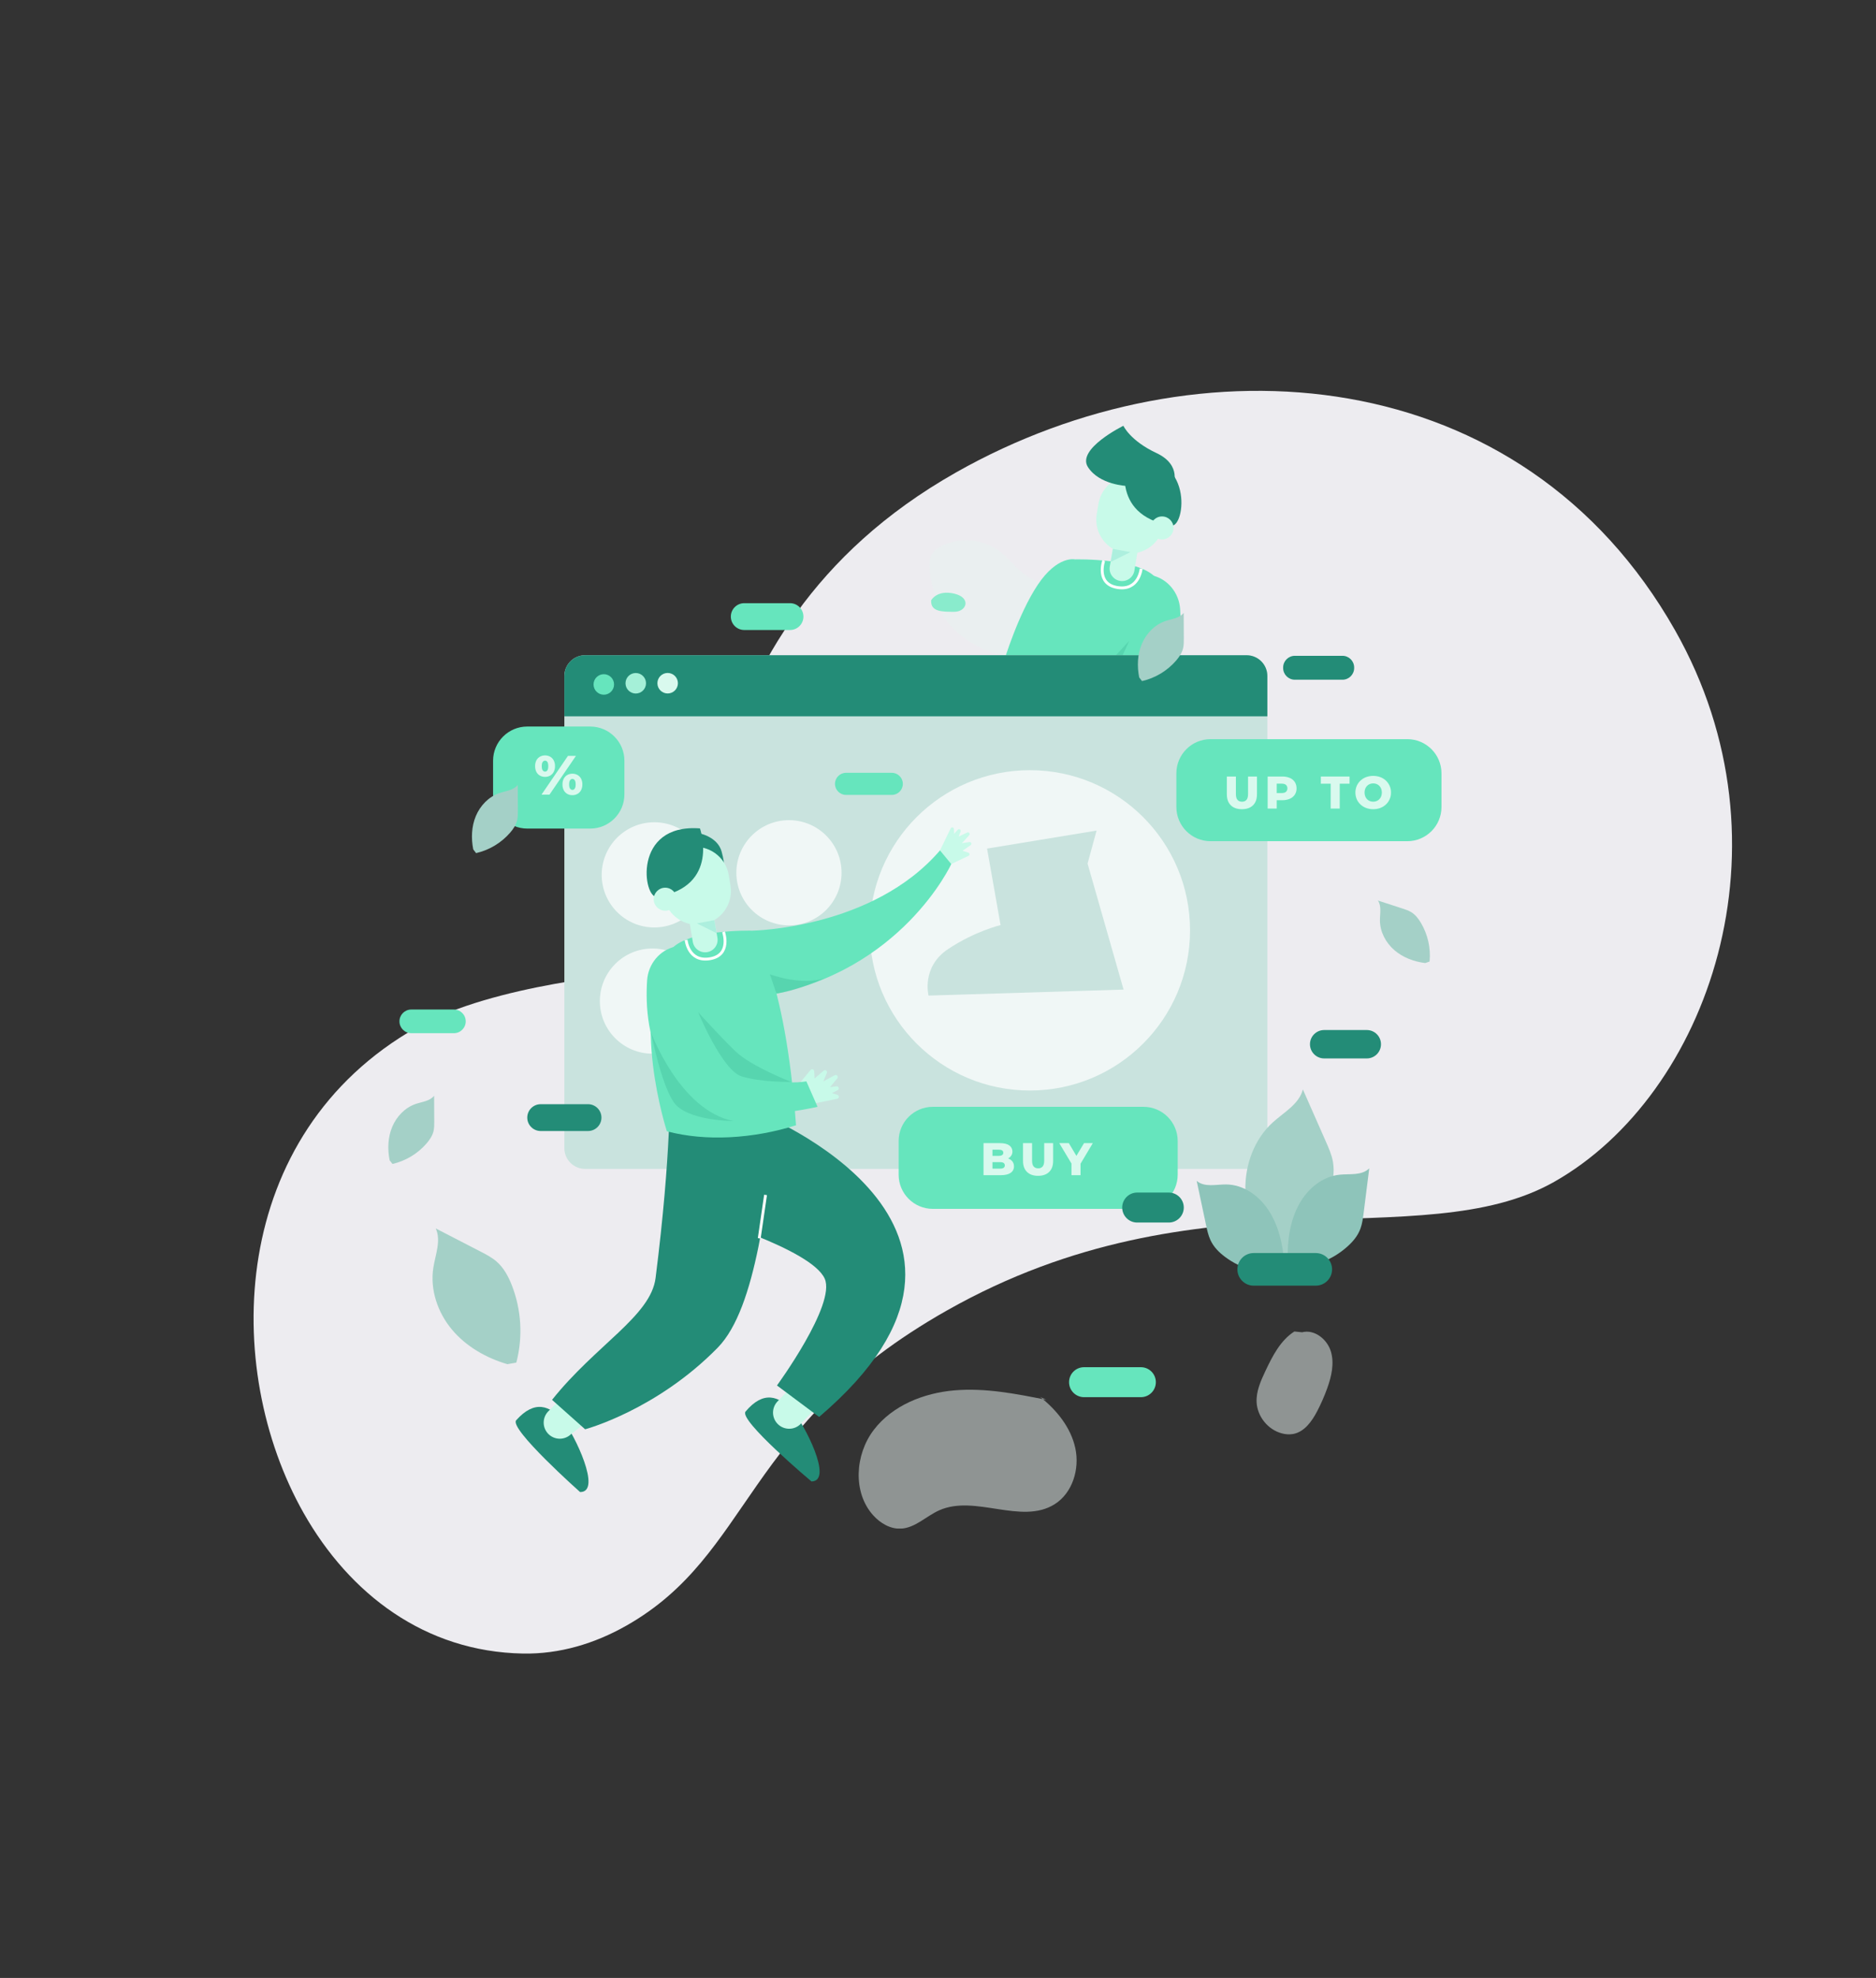 <?xml version="1.0" encoding="UTF-8"?> <svg xmlns="http://www.w3.org/2000/svg" width="1802" height="1900" viewBox="0 0 1802 1900" fill="none"><rect x="0" y="0" width="1802" height="1900" fill="#333333" stroke="none"/><path d="M502.402 1588.37C408.112 1586.68 335.64 1531.03 291.7 1453.47C212.756 1314.11 219.177 1089.58 400.344 986.935C474.951 944.669 608.204 935.451 611.064 933.829C696.166 885.618 641.406 610.694 918.277 453.834C1150.64 322.187 1461.91 345.842 1608.99 605.452C1726.13 812.198 1640.23 1051.78 1492.93 1135.23C1364.61 1207.93 1152.73 1121.06 909.319 1258.96C713.165 1370.1 723.035 1492.8 601.503 1561.65C571.175 1578.84 537.515 1589 502.402 1588.37Z" fill="#EDECF0"></path><g clip-path="url(#clip0_365_51425)"><g opacity="0.51"><path d="M898.37 576.897C905.4 595.849 920.618 611.162 938.558 620.487C956.498 629.813 976.992 633.487 997.21 633.461C1004.23 633.461 1011.73 632.836 1017.26 628.507C1020.75 625.768 1023.07 621.818 1025.15 617.894C1031 606.906 1035.79 593.734 1030.9 582.286C1027.18 573.58 1018.62 567.946 1009.99 564.048C1001.36 560.15 992.098 557.398 984.349 551.958C975.833 545.983 969.725 537.162 961.628 530.636C946.423 518.382 924.236 515.505 906.408 523.478C901.295 525.761 896.277 529.176 894.171 534.362C892.939 537.377 892.822 540.754 892.917 544.024C893.185 553.855 895.177 563.563 898.801 572.706L898.37 576.897Z" fill="#E7F2F0"></path></g><path d="M1032.71 537.361C1032.71 537.361 1001.1 577.807 990.547 724.299C1031.49 737.182 1077.07 740.081 1114.6 730.062C1114.6 730.062 1151.26 617.154 1111.86 557.114C1097.74 535.638 1032.71 537.361 1032.71 537.361Z" fill="#66E5BD"></path><path d="M1075.85 558C1072.72 557.478 1069.92 555.731 1068.07 553.145C1066.22 550.558 1065.48 547.343 1066 544.207L1075.16 489.15L1098.81 493.087L1089.65 548.144C1089.39 549.697 1088.83 551.184 1088 552.52C1087.16 553.856 1086.08 555.015 1084.79 555.93C1083.51 556.845 1082.06 557.499 1080.53 557.854C1079 558.21 1077.41 558.259 1075.85 558Z" fill="#C8FAE9"></path><path d="M1080.18 531.261L1080.18 531.261C1097.88 534.206 1114.61 522.251 1117.55 504.557L1119.2 494.662C1122.14 476.968 1110.19 460.238 1092.5 457.293L1092.49 457.292C1074.8 454.347 1058.07 466.303 1055.12 483.996L1053.47 493.892C1050.53 511.585 1062.49 528.316 1080.18 531.261Z" fill="#C8FAE9"></path><path d="M1082.82 439.13C1082.82 439.13 1064.22 494.767 1125.03 504.894C1138.52 507.138 1148.1 434.159 1082.82 439.13Z" fill="#238C77"></path><path d="M1116.2 518.183C1122.31 518.183 1127.25 513.236 1127.25 507.134C1127.25 501.032 1122.31 496.086 1116.2 496.086C1110.1 496.086 1105.16 501.032 1105.16 507.134C1105.16 513.236 1110.1 518.183 1116.2 518.183Z" fill="#C8FAE9"></path><path d="M978.508 704.514L950.984 698.824C950.556 698.733 950.17 698.504 949.887 698.17C949.604 697.837 949.44 697.419 949.42 696.982C949.4 696.545 949.526 696.114 949.778 695.757C950.03 695.399 950.394 695.136 950.812 695.007L956.093 693.405L950.566 690.605C950.15 690.395 949.822 690.045 949.64 689.616C949.457 689.188 949.432 688.708 949.57 688.263C949.707 687.818 949.997 687.435 950.389 687.184C950.781 686.932 951.25 686.827 951.712 686.888L957.871 687.676L950.894 679.217C950.602 678.864 950.443 678.421 950.442 677.964C950.442 677.507 950.6 677.063 950.89 676.71C951.18 676.356 951.583 676.114 952.032 676.026C952.48 675.937 952.946 676.007 953.349 676.223L964.302 682.124L960.947 674.1C960.776 673.689 960.749 673.233 960.87 672.805C960.99 672.377 961.253 672.002 961.613 671.742C961.974 671.481 962.412 671.35 962.856 671.37C963.301 671.39 963.725 671.56 964.061 671.851L972.676 679.342L973.106 672.325C973.13 671.93 973.272 671.55 973.514 671.237C973.755 670.923 974.086 670.69 974.462 670.567C974.839 670.443 975.243 670.436 975.624 670.546C976.004 670.656 976.343 670.878 976.595 671.184L990.547 688.094L978.508 704.514Z" fill="#89EBCC"></path><path d="M1133.58 585.08C1136.63 631.168 1128.11 741.323 969.854 706.546L980.601 682.042C980.601 682.042 1070.29 700.244 1069.65 588.095C1076.51 561.114 1088.54 548.739 1106.33 552.62C1121.63 555.949 1132.54 569.466 1133.58 585.08Z" fill="#66E5BD"></path><path d="M1096.12 546.233C1096.12 546.233 1094.14 567.839 1073.2 564.324C1052.25 560.809 1060.19 538.527 1060.19 538.527" stroke="white" stroke-width="2.737" stroke-miterlimit="10"></path><path d="M1085.76 530.354L1069.01 527.27L1066.8 539.834L1085.76 530.354Z" fill="#ADEFDE"></path><path opacity="0.16" d="M1129.85 635C1129.85 635 1102.22 710.249 1050.49 720.246C1050.49 720.246 1095.76 720.246 1108.1 702.022C1120.45 683.798 1129.85 635 1129.85 635Z" fill="#0A8068"></path><path opacity="0.16" d="M1084.58 615.602C1084.58 615.602 1061.66 671.45 1042.85 677.33C1024.04 683.209 995.225 682.624 995.225 682.624C995.225 682.624 1033.44 667.923 1048.73 653.226C1064.01 638.529 1084.58 615.602 1084.58 615.602Z" fill="#0A8068"></path><path d="M1032.71 537.363C1032.71 537.363 1015.8 533.275 996.775 561.807C977.754 590.339 964.272 635.505 964.272 635.505L1020.54 629.165L1032.71 537.363Z" fill="#66E5BD"></path><path d="M1083.04 466.852C1083.04 466.852 1056.09 466.059 1045 448.627C1033.9 431.196 1079.08 409 1079.08 409C1079.08 409 1085.42 423.266 1110.77 435.154C1136.13 447.042 1126.62 466.852 1126.62 466.852H1083.04Z" fill="#238C77"></path><path d="M1197.43 629.395H562.037C551.023 629.395 542.094 638.323 542.094 649.337V1102.88C542.094 1113.89 551.023 1122.82 562.037 1122.82H1197.43C1208.45 1122.82 1217.37 1113.89 1217.37 1102.88V649.337C1217.37 638.323 1208.45 629.395 1197.43 629.395Z" fill="#C9E3DE"></path><path d="M562.037 629.395H1197.43C1202.72 629.395 1207.79 631.496 1211.53 635.236C1215.27 638.976 1217.37 644.048 1217.37 649.337V688.06H542.094V649.35C542.093 646.73 542.607 644.136 543.609 641.715C544.61 639.293 546.079 637.093 547.931 635.24C549.783 633.387 551.982 631.917 554.402 630.914C556.823 629.911 559.417 629.395 562.037 629.395Z" fill="#238C77"></path><path d="M579.986 667.323C585.427 667.323 589.837 662.912 589.837 657.472C589.837 652.031 585.427 647.621 579.986 647.621C574.546 647.621 570.135 652.031 570.135 657.472C570.135 662.912 574.546 667.323 579.986 667.323Z" fill="#66E5BD"></path><path d="M610.684 666.186C616.125 666.186 620.535 661.776 620.535 656.335C620.535 650.895 616.125 646.484 610.684 646.484C605.244 646.484 600.833 650.895 600.833 656.335C600.833 661.776 605.244 666.186 610.684 666.186Z" fill="#A5F0D8"></path><path d="M641.322 666.135C646.763 666.135 651.173 661.725 651.173 656.284C651.173 650.844 646.763 646.434 641.322 646.434C635.882 646.434 631.471 650.844 631.471 656.284C631.471 661.725 635.882 666.135 641.322 666.135Z" fill="#D9F9EE"></path><path d="M989.25 1047.53C1074.22 1047.53 1143.1 978.652 1143.1 893.681C1143.1 808.711 1074.22 739.828 989.25 739.828C904.279 739.828 835.397 808.711 835.397 893.681C835.397 978.652 904.279 1047.53 989.25 1047.53Z" fill="#F0F7F6"></path><path d="M948.133 815.134L1053.32 797.84L1044.67 829.542L1079.26 950.578L891.939 956.341C891.939 956.341 884.733 928.963 910.672 911.674C936.611 894.384 961.102 888.617 961.102 888.617L948.133 815.134Z" fill="#C9E3DE"></path><path d="M628.491 890.897C656.395 890.897 679.016 868.277 679.016 840.373C679.016 812.468 656.395 789.848 628.491 789.848C600.587 789.848 577.966 812.468 577.966 840.373C577.966 868.277 600.587 890.897 628.491 890.897Z" fill="#F0F7F6"></path><path d="M757.839 888.878C785.743 888.878 808.364 866.257 808.364 838.353C808.364 810.449 785.743 787.828 757.839 787.828C729.935 787.828 707.314 810.449 707.314 838.353C707.314 866.257 729.935 888.878 757.839 888.878Z" fill="#F0F7F6"></path><path d="M626.725 1012.16C654.629 1012.16 677.25 989.542 677.25 961.638C677.25 933.734 654.629 911.113 626.725 911.113C598.82 911.113 576.2 933.734 576.2 961.638C576.2 989.542 598.82 1012.16 626.725 1012.16Z" fill="#F0F7F6"></path><path d="M671.732 800.492C671.732 800.492 689.168 803.662 693.131 817.928C697.093 832.194 694.716 834.567 694.716 834.567L673.317 815.551L671.732 800.492Z" fill="#238C77"></path><path d="M779.488 1423.07C779.488 1423.07 709.197 1364.14 716.171 1355.88C733.111 1335.8 748.045 1340.17 762.001 1355.99C771.843 1367.18 801.107 1422.62 779.488 1423.07Z" fill="#238C77"></path><path d="M747.305 1368.12C744.337 1365.27 742.621 1361.36 742.535 1357.25C742.449 1353.14 743.999 1349.16 746.846 1346.19L769.772 1322.29L792.156 1343.75L769.23 1367.66C766.383 1370.63 762.474 1372.34 758.363 1372.43C754.251 1372.52 750.273 1370.97 747.305 1368.12Z" fill="#C8FAE9"></path><path d="M727.8 1068.73C727.8 1068.73 1002.75 1177.07 786.811 1361.09L746.322 1330.86C746.322 1330.86 803.226 1253.03 792.182 1228.27C779.333 1199.45 670.957 1167.83 670.957 1167.83L727.8 1068.73Z" fill="#238C77"></path><path d="M557.205 1433.24C557.205 1433.24 488.649 1372.3 495.855 1364.24C513.369 1344.66 528.16 1349.46 541.66 1365.68C551.2 1377.15 578.84 1433.42 557.205 1433.24Z" fill="#238C77"></path><path d="M526.67 1377.39C529.555 1380.32 533.483 1381.98 537.592 1382.01C541.701 1382.04 545.655 1380.44 548.586 1377.56L563.041 1366.36L550.455 1332.26L526.847 1355.5C523.926 1358.38 522.267 1362.3 522.234 1366.41C522.201 1370.51 523.796 1374.46 526.67 1377.39Z" fill="#C8FAE9"></path><path d="M643.377 1042.92C643.377 1042.92 645.13 1106.11 629.718 1227.62C625.079 1264.21 572.401 1291.8 530.284 1344.67L562.037 1372.94C562.037 1372.94 630.498 1354.74 689.487 1294.46C726.96 1256.16 736.803 1150.01 746.89 1070.48L643.377 1042.92Z" fill="#238C77"></path><path d="M902.928 816.849L913.183 795.713C913.344 795.383 913.61 795.117 913.939 794.955C914.268 794.793 914.641 794.745 915 794.819C915.359 794.893 915.684 795.085 915.922 795.364C916.16 795.643 916.298 795.993 916.315 796.359L916.526 800.964L919.933 797.087C920.187 796.793 920.538 796.598 920.922 796.537C921.306 796.477 921.7 796.554 922.032 796.756C922.365 796.958 922.615 797.271 922.738 797.64C922.862 798.009 922.851 798.41 922.707 798.771L920.807 803.604L929.09 799.684C929.433 799.532 929.817 799.5 930.18 799.595C930.543 799.69 930.863 799.906 931.087 800.207C931.31 800.508 931.425 800.876 931.411 801.251C931.398 801.626 931.257 801.985 931.011 802.269L923.982 809.923L931.175 808.85C931.542 808.798 931.917 808.87 932.238 809.056C932.559 809.243 932.808 809.532 932.944 809.877C933.081 810.222 933.097 810.603 932.99 810.958C932.883 811.314 932.659 811.623 932.355 811.835L924.525 817.267L930.124 819.042C930.44 819.142 930.718 819.335 930.922 819.596C931.126 819.856 931.247 820.172 931.27 820.502C931.292 820.833 931.214 821.162 931.047 821.448C930.88 821.734 930.63 821.962 930.331 822.104L913.761 829.965L902.928 816.849Z" fill="#C8FAE9"></path><path d="M722.451 893.982C722.451 893.982 754.071 934.428 764.619 1080.92C723.67 1093.8 678.094 1096.7 640.568 1086.69C640.568 1086.69 603.909 973.775 643.308 913.74C657.423 892.263 722.451 893.982 722.451 893.982Z" fill="#66E5BD"></path><path d="M656.319 849.695L679.972 845.758L689.136 900.815C689.658 903.951 688.913 907.166 687.065 909.753C685.216 912.34 682.416 914.086 679.28 914.608C676.144 915.13 672.929 914.385 670.342 912.536C667.755 910.688 666.009 907.888 665.487 904.751L656.323 849.695L656.319 849.695Z" fill="#C8FAE9"></path><path d="M662.644 813.901L662.64 813.902C644.947 816.847 632.991 833.578 635.936 851.271L637.583 861.166C640.528 878.86 657.258 890.816 674.952 887.871L674.956 887.87C692.649 884.925 704.605 868.194 701.66 850.501L700.013 840.605C697.068 822.912 680.338 810.956 662.644 813.901Z" fill="#C8FAE9"></path><path d="M672.348 795.75C672.348 795.75 692.136 851.388 631.316 861.515C617.839 863.763 607.066 790.784 672.348 795.75Z" fill="#238C77"></path><path d="M638.966 874.804C645.068 874.804 650.015 869.857 650.015 863.755C650.015 857.654 645.068 852.707 638.966 852.707C632.864 852.707 627.918 857.654 627.918 863.755C627.918 869.857 632.864 874.804 638.966 874.804Z" fill="#C8FAE9"></path><path d="M776.658 1061.13L804.182 1055.45C804.612 1055.36 805 1055.13 805.285 1054.8C805.57 1054.46 805.735 1054.04 805.755 1053.61C805.775 1053.17 805.648 1052.73 805.394 1052.38C805.14 1052.02 804.775 1051.76 804.355 1051.63L799.074 1050.03L804.596 1047.23C805.008 1047.01 805.332 1046.66 805.512 1046.24C805.692 1045.81 805.716 1045.33 805.58 1044.89C805.444 1044.45 805.156 1044.07 804.768 1043.82C804.379 1043.56 803.914 1043.46 803.454 1043.51L797.295 1044.3L804.273 1035.84C804.561 1035.48 804.718 1035.04 804.718 1034.59C804.717 1034.13 804.559 1033.69 804.269 1033.34C803.98 1032.99 803.578 1032.74 803.131 1032.65C802.684 1032.57 802.22 1032.63 801.818 1032.85L790.86 1038.75L794.219 1030.72C794.393 1030.31 794.422 1029.85 794.302 1029.42C794.182 1028.99 793.919 1028.62 793.557 1028.36C793.196 1028.1 792.756 1027.97 792.31 1027.99C791.865 1028.01 791.44 1028.18 791.105 1028.48L782.491 1035.97L782.06 1028.95C782.036 1028.55 781.893 1028.17 781.651 1027.86C781.409 1027.55 781.078 1027.31 780.702 1027.19C780.326 1027.07 779.921 1027.06 779.541 1027.17C779.161 1027.28 778.823 1027.5 778.571 1027.81L764.589 1044.72L776.658 1061.13Z" fill="#C8FAE9"></path><path d="M621.59 941.724C618.536 987.812 627.056 1097.97 785.312 1063.19L774.543 1038.69C774.543 1038.69 684.861 1056.9 685.498 944.743C678.641 917.762 666.61 905.387 648.821 909.268C633.539 912.567 622.624 926.088 621.59 941.724Z" fill="#66E5BD"></path><path d="M722.451 893.983C722.451 893.983 838.395 892.217 902.928 816.848L913.76 829.972C913.76 829.972 866.065 933.718 735.554 956.646L722.451 893.983Z" fill="#66E5BD"></path><path d="M659.042 902.85C659.042 902.85 661.028 924.455 681.97 920.941C702.913 917.426 694.978 895.148 694.978 895.148" stroke="white" stroke-width="2.737" stroke-miterlimit="10"></path><path d="M669.406 886.979L686.162 883.891L688.363 896.459L669.406 886.979Z" fill="#ADEFDE"></path><path opacity="0.16" d="M625.312 991.625C625.312 991.625 652.943 1066.87 704.679 1076.87C704.679 1076.87 659.409 1076.87 647.064 1058.64C634.719 1040.42 625.312 991.625 625.312 991.625Z" fill="#0A8068"></path><path opacity="0.16" d="M670.578 972.219C670.578 972.219 693.506 1028.07 712.32 1033.95C731.134 1039.83 759.937 1039.24 759.937 1039.24C759.937 1039.24 721.727 1024.54 706.44 1009.85C691.154 995.151 670.578 972.219 670.578 972.219Z" fill="#0A8068"></path><path opacity="0.16" d="M745.684 953.997L739.512 935.906C739.512 935.906 770.374 947.372 792.419 939.434C792.41 939.447 762.879 953.118 745.684 953.997Z" fill="#0A8068"></path><path d="M735.355 1147.83L729.291 1189.51" stroke="white" stroke-width="2.737" stroke-miterlimit="10"></path><path d="M1351.78 710.016H1162.81C1144.67 710.016 1129.97 724.72 1129.97 742.859V775.194C1129.97 793.333 1144.67 808.037 1162.81 808.037H1351.78C1369.92 808.037 1384.62 793.333 1384.62 775.194V742.859C1384.62 724.72 1369.92 710.016 1351.78 710.016Z" fill="#66E5BD"></path><path d="M566.93 697.891H506.473C488.334 697.891 473.629 712.595 473.629 730.734V763.069C473.629 781.208 488.334 795.912 506.473 795.912H566.93C585.069 795.912 599.774 781.208 599.774 763.069V730.734C599.774 712.595 585.069 697.891 566.93 697.891Z" fill="#66E5BD"></path><path d="M1098.39 1063.2H896.031C877.892 1063.2 863.188 1077.9 863.188 1096.04V1128.37C863.188 1146.51 877.892 1161.22 896.031 1161.22H1098.39C1116.53 1161.22 1131.24 1146.51 1131.24 1128.37V1096.04C1131.24 1077.9 1116.53 1063.2 1098.39 1063.2Z" fill="#66E5BD"></path><path d="M944.722 1128.86V1098.08H960.456C964.502 1098.08 967.517 1098.82 969.502 1100.3C970.442 1100.95 971.207 1101.82 971.729 1102.84C972.25 1103.86 972.512 1104.99 972.491 1106.13C972.522 1107.61 972.083 1109.07 971.237 1110.28C970.339 1111.52 969.125 1112.49 967.723 1113.1C966.021 1113.82 964.184 1114.18 962.334 1114.13L963.196 1112.02C965.133 1111.98 967.06 1112.31 968.868 1113.01C970.368 1113.59 971.673 1114.58 972.629 1115.87C973.548 1117.2 974.018 1118.8 973.968 1120.42C974.012 1121.64 973.738 1122.86 973.172 1123.95C972.606 1125.04 971.767 1125.97 970.738 1126.64C968.584 1128.12 965.441 1128.86 961.309 1128.86H944.722ZM953.336 1122.57H960.633C962.126 1122.57 963.262 1122.31 964.04 1121.8C964.402 1121.53 964.696 1121.17 964.898 1120.76C965.101 1120.36 965.206 1119.91 965.206 1119.45C965.206 1119 965.101 1118.55 964.898 1118.14C964.696 1117.73 964.402 1117.37 964.04 1117.1C963.265 1116.58 962.129 1116.33 960.633 1116.33H952.72V1110.3H959.315C960.779 1110.3 961.879 1110.05 962.614 1109.55C962.976 1109.3 963.267 1108.97 963.459 1108.57C963.652 1108.18 963.739 1107.74 963.713 1107.31C963.74 1106.87 963.653 1106.44 963.46 1106.05C963.268 1105.66 962.976 1105.33 962.614 1105.09C961.876 1104.6 960.776 1104.36 959.315 1104.36H953.336V1122.57Z" fill="#D9F9EE"></path><path d="M997.124 1129.47C992.579 1129.47 989.032 1128.23 986.485 1125.74C983.938 1123.24 982.663 1119.71 982.66 1115.14V1098.08H991.365V1114.88C991.365 1117.52 991.885 1119.41 992.925 1120.55C993.964 1121.7 995.393 1122.27 997.21 1122.28C999.028 1122.28 1000.45 1121.7 1001.47 1120.55C1002.5 1119.4 1003.01 1117.51 1003.01 1114.88V1098.08H1011.59V1115.14C1011.59 1119.71 1010.31 1123.25 1007.76 1125.74C1005.21 1128.22 1001.67 1129.47 997.124 1129.47Z" fill="#D9F9EE"></path><path d="M1029.21 1128.86V1115.85L1031.24 1121.07L1017.48 1098.08H1026.66L1036.6 1114.75H1031.28L1041.26 1098.08H1049.7L1035.99 1121.07L1037.92 1115.85V1128.86H1029.21Z" fill="#D9F9EE"></path><path d="M1192.91 777.306C1188.37 777.306 1184.82 776.06 1182.27 773.567C1179.72 771.075 1178.45 767.544 1178.45 762.975V745.914H1187.15V762.713C1187.15 765.352 1187.67 767.242 1188.71 768.385C1189.75 769.528 1191.18 770.103 1193.02 770.108C1194.83 770.108 1196.26 769.534 1197.28 768.385C1198.31 767.237 1198.82 765.346 1198.82 762.713V745.914H1207.39V762.971C1207.39 767.54 1206.12 771.07 1203.57 773.563C1201.02 776.055 1197.47 777.303 1192.91 777.306Z" fill="#D9F9EE"></path><path d="M1217.66 776.691V745.915H1231.73C1234.22 745.854 1236.7 746.32 1239 747.281C1240.93 748.096 1242.58 749.464 1243.74 751.213C1244.88 753.035 1245.47 755.154 1245.41 757.304C1245.47 759.436 1244.88 761.535 1243.74 763.334C1242.57 765.077 1240.93 766.444 1239 767.271C1236.7 768.245 1234.22 768.716 1231.73 768.654H1222.49L1226.37 764.872V776.7L1217.66 776.691ZM1226.36 765.789L1222.49 761.788H1231.19C1233.01 761.788 1234.37 761.392 1235.26 760.599C1235.71 760.183 1236.07 759.672 1236.3 759.102C1236.53 758.533 1236.64 757.918 1236.6 757.304C1236.64 756.682 1236.54 756.06 1236.3 755.483C1236.07 754.905 1235.72 754.385 1235.26 753.962C1234.37 753.175 1233.01 752.78 1231.19 752.777H1222.49L1226.36 748.776V765.789Z" fill="#D9F9EE"></path><path d="M1278.19 776.689V752.817H1268.74V745.926H1296.31V752.817H1286.89V776.689H1278.19Z" fill="#D9F9EE"></path><path d="M1319.04 777.305C1316.71 777.329 1314.4 776.926 1312.22 776.116C1310.21 775.367 1308.36 774.223 1306.79 772.752C1305.26 771.32 1304.05 769.594 1303.21 767.678C1302.36 765.658 1301.93 763.491 1301.93 761.303C1301.93 759.115 1302.36 756.948 1303.21 754.928C1304.05 753.011 1305.27 751.284 1306.79 749.85C1308.36 748.38 1310.21 747.237 1312.22 746.486C1316.63 744.906 1321.46 744.906 1325.87 746.486C1327.85 747.226 1329.67 748.354 1331.21 749.803C1332.75 751.253 1333.98 752.995 1334.84 754.928C1335.72 756.937 1336.16 759.11 1336.13 761.303C1336.16 763.45 1335.74 765.578 1334.9 767.554C1334.06 769.529 1332.82 771.308 1331.25 772.778C1329.69 774.235 1327.86 775.369 1325.87 776.116C1323.68 776.929 1321.37 777.332 1319.04 777.305ZM1319.04 770.094C1320.16 770.103 1321.27 769.894 1322.31 769.478C1323.31 769.079 1324.21 768.473 1324.95 767.699C1325.71 766.893 1326.31 765.945 1326.71 764.908C1327.56 762.573 1327.56 760.012 1326.71 757.676C1326.31 756.647 1325.71 755.706 1324.95 754.907C1324.21 754.132 1323.31 753.525 1322.31 753.124C1320.2 752.302 1317.86 752.302 1315.76 753.124C1314.76 753.525 1313.86 754.133 1313.12 754.907C1312.36 755.704 1311.76 756.646 1311.36 757.676C1310.51 760.012 1310.51 762.573 1311.36 764.908C1311.76 765.947 1312.36 766.896 1313.12 767.699C1313.86 768.472 1314.76 769.079 1315.76 769.478C1316.8 769.894 1317.91 770.103 1319.04 770.094Z" fill="#D9F9EE"></path><path d="M523.53 746.258C521.819 746.282 520.131 745.861 518.633 745.035C517.174 744.215 515.989 742.983 515.226 741.495C514.367 739.77 513.947 737.86 514.002 735.934C513.944 734.016 514.365 732.114 515.226 730.399C515.999 728.917 517.182 727.688 518.633 726.858C520.14 726.039 521.828 725.609 523.543 725.609C525.258 725.609 526.946 726.039 528.453 726.858C529.895 727.7 531.074 728.926 531.86 730.399C532.736 732.109 533.166 734.013 533.11 735.934C533.157 737.854 532.727 739.755 531.86 741.469C531.091 742.96 529.908 744.199 528.453 745.035C526.948 745.867 525.25 746.289 523.53 746.258ZM520.123 763.346L545.562 726.087H553.229L527.786 763.346H520.123ZM523.569 741.202C524.01 741.2 524.444 741.087 524.831 740.873C525.217 740.66 525.543 740.352 525.779 739.978C526.353 739.166 526.64 737.818 526.64 735.934C526.64 734.05 526.353 732.702 525.779 731.889C525.543 731.515 525.217 731.207 524.831 730.992C524.445 730.778 524.011 730.664 523.569 730.662C523.121 730.667 522.68 730.782 522.286 730.996C521.892 731.21 521.556 731.516 521.308 731.889C520.687 732.702 520.377 734.05 520.377 735.934C520.377 737.818 520.687 739.166 521.308 739.978C521.558 740.353 521.896 740.66 522.293 740.873C522.689 741.086 523.132 741.199 523.582 741.202H523.569ZM549.822 763.832C548.102 763.863 546.404 763.441 544.899 762.609C543.453 761.781 542.278 760.551 541.518 759.068C540.661 757.343 540.241 755.433 540.294 753.508C540.239 751.589 540.659 749.686 541.518 747.969C542.286 746.493 543.459 745.266 544.899 744.432C546.409 743.61 548.102 743.179 549.822 743.179C551.542 743.179 553.235 743.61 554.745 744.432C556.188 745.27 557.369 746.495 558.152 747.969C559.02 749.678 559.443 751.579 559.384 753.495C559.438 755.424 559.008 757.335 558.135 759.056C557.36 760.536 556.178 761.765 554.728 762.596C553.229 763.43 551.537 763.856 549.822 763.832ZM549.822 758.776C550.267 758.771 550.703 758.658 551.093 758.444C551.483 758.231 551.814 757.924 552.058 757.552C552.661 756.734 552.962 755.386 552.962 753.508C552.962 751.63 552.661 750.28 552.058 749.459C551.82 749.084 551.492 748.776 551.103 748.562C550.715 748.348 550.278 748.236 549.835 748.236C549.391 748.236 548.955 748.348 548.567 748.562C548.178 748.776 547.85 749.084 547.612 749.459C546.992 750.277 546.682 751.627 546.682 753.508C546.682 755.389 546.992 756.737 547.612 757.552C547.856 757.918 548.184 758.219 548.568 758.43C548.953 758.642 549.383 758.757 549.822 758.767V758.776Z" fill="#D9F9EE"></path><path d="M564.833 1060.67H519.356C512.241 1060.67 506.473 1066.44 506.473 1073.55C506.473 1080.67 512.241 1086.43 519.356 1086.43H564.833C571.948 1086.43 577.716 1080.67 577.716 1073.55C577.716 1066.44 571.948 1060.67 564.833 1060.67Z" fill="#238C77"></path><path d="M1095.86 1313.3H1041.29C1033.34 1313.3 1026.89 1319.75 1026.89 1327.7C1026.89 1335.65 1033.34 1342.1 1041.29 1342.1H1095.86C1103.81 1342.1 1110.26 1335.65 1110.26 1327.7C1110.26 1319.75 1103.81 1313.3 1095.86 1313.3Z" fill="#66E5BD"></path><path d="M1122.69 1145.55H1092.32C1084.37 1145.55 1077.93 1152 1077.93 1159.95C1077.93 1167.9 1084.37 1174.35 1092.32 1174.35H1122.69C1130.64 1174.35 1137.09 1167.9 1137.09 1159.95C1137.09 1152 1130.64 1145.55 1122.69 1145.55Z" fill="#238C77"></path><path d="M1312.87 989.43H1271.94C1264.41 989.43 1258.3 995.537 1258.3 1003.07C1258.3 1010.6 1264.41 1016.71 1271.94 1016.71H1312.87C1320.41 1016.71 1326.51 1010.6 1326.51 1003.07C1326.51 995.537 1320.41 989.43 1312.87 989.43Z" fill="#238C77"></path><path d="M856.619 742.352H812.659C806.8 742.352 802.05 747.101 802.05 752.96V752.965C802.05 758.824 806.8 763.574 812.659 763.574H856.619C862.478 763.574 867.228 758.824 867.228 752.965V752.96C867.228 747.101 862.478 742.352 856.619 742.352Z" fill="#66E5BD"></path><path d="M435.988 969.723H395.06C388.782 969.723 383.693 974.812 383.693 981.09V981.094C383.693 987.372 388.782 992.461 395.06 992.461H435.988C442.266 992.461 447.355 987.372 447.355 981.094V981.09C447.355 974.812 442.266 969.723 435.988 969.723Z" fill="#66E5BD"></path><path d="M758.852 579.406H714.891C707.776 579.406 702.008 585.174 702.008 592.289C702.008 599.405 707.776 605.173 714.891 605.173H758.852C765.967 605.173 771.735 599.405 771.735 592.289C771.735 585.174 765.967 579.406 758.852 579.406Z" fill="#66E5BD"></path><path d="M1289.51 629.957H1243.77C1237.56 629.957 1232.53 634.988 1232.53 641.195V641.686C1232.53 647.892 1237.56 652.924 1243.77 652.924H1289.51C1295.71 652.924 1300.74 647.892 1300.74 641.686V641.195C1300.74 634.988 1295.71 629.957 1289.51 629.957Z" fill="#238C77"></path><g opacity="0.51"><path d="M1005.13 1344.69C976.044 1338.82 946.47 1333.06 916.904 1335.55C887.339 1338.04 857.282 1349.98 839.286 1373.57C821.291 1397.16 818.9 1433.58 838.774 1455.61C845.618 1463.2 855.327 1468.94 865.531 1468.38C879.22 1467.62 889.717 1456.32 902.247 1450.75C936.705 1435.43 981.032 1464.96 1012.99 1444.96C1030.22 1434.16 1037.18 1411.13 1032.93 1391.23C1028.68 1371.33 1015.1 1354.5 999.105 1341.87L1005.13 1344.69Z" fill="#E7F2F0"></path></g><g opacity="0.51"><path d="M1243.31 1279C1229.92 1287.55 1222.32 1302.54 1215.53 1316.9C1211 1326.48 1206.48 1336.59 1207.05 1347.17C1207.8 1360.78 1218.02 1373.35 1231.19 1376.85C1234.73 1377.86 1238.45 1378.07 1242.08 1377.48C1252.93 1375.5 1260.14 1365.32 1265.24 1355.55C1268.92 1348.47 1272.12 1341.16 1274.83 1333.65C1278.95 1322.21 1281.9 1309.6 1278.31 1297.98C1274.72 1286.35 1262.53 1276.68 1250.75 1279.76L1243.31 1279Z" fill="#E7F2F0"></path></g><path d="M487.366 1310.4C466.953 1304.41 447.661 1293.41 434.037 1277.07C420.413 1260.74 412.931 1238.8 416.235 1217.79C418.229 1205.1 423.884 1191.71 418.561 1180.02L461.784 1202.34C467.134 1205.11 472.553 1207.92 477.08 1211.89C483.838 1217.81 488.231 1225.97 491.535 1234.33C500.864 1258.09 502.412 1284.2 495.959 1308.9L487.366 1310.4Z" fill="#A4D0C7"></path><path d="M1094.25 650.711C1092.14 640.055 1092.53 628.718 1096.72 618.686C1100.9 608.654 1109.04 600.074 1119.34 596.594C1125.55 594.496 1132.95 593.884 1137 588.707C1137.04 596.991 1137.08 605.274 1137.12 613.556C1137.12 616.636 1137.15 619.746 1136.42 622.739C1135.34 627.197 1132.68 631.121 1129.69 634.593C1121.14 644.44 1109.69 651.321 1096.98 654.247L1094.25 650.711Z" fill="#A4D0C7"></path><path d="M374.259 1114.54C372.136 1103.89 372.537 1092.55 376.719 1082.51C380.901 1072.48 389.042 1063.9 399.337 1060.42C405.552 1058.32 412.956 1057.71 416.997 1052.54C417.04 1060.82 417.081 1069.1 417.122 1077.38C417.122 1080.46 417.147 1083.58 416.424 1086.57C415.343 1091.03 412.685 1094.95 409.687 1098.42C401.139 1108.27 389.688 1115.15 376.982 1118.08L374.259 1114.54Z" fill="#A4D0C7"></path><path d="M454.595 815.953C452.472 805.301 452.872 793.96 457.055 783.928C461.237 773.896 469.382 765.316 479.673 761.836C485.888 759.738 493.292 759.127 497.333 753.949C497.37 762.234 497.41 770.517 497.453 778.798C497.453 781.878 497.483 784.988 496.755 787.981C495.674 792.439 493.021 796.363 490.019 799.835C481.472 809.683 470.021 816.565 457.313 819.489L454.595 815.953Z" fill="#A4D0C7"></path><path d="M1368.99 925.097C1358.22 923.762 1347.58 919.803 1339.36 912.692C1331.14 905.58 1325.57 895.135 1325.5 884.263C1325.46 877.703 1327.22 870.48 1323.57 865.031L1347.19 872.728C1350.12 873.68 1353.08 874.65 1355.69 876.278C1359.59 878.707 1362.47 882.459 1364.83 886.4C1371.49 897.611 1374.42 910.646 1373.2 923.628L1368.99 925.097Z" fill="#A4D0C7"></path><path d="M1219.54 1210.07C1205.83 1190.32 1196.65 1166.95 1196.24 1142.91C1195.83 1118.87 1204.81 1094.24 1222.62 1078.11C1233.39 1068.35 1247.86 1060.58 1251.48 1046.51C1258.88 1063.28 1266.28 1080.05 1273.68 1096.82C1276.43 1103.05 1279.21 1109.36 1280.38 1116.07C1282.13 1126.08 1280.2 1136.38 1277.19 1146.08C1268.54 1173.61 1251.38 1197.69 1228.19 1214.85L1219.54 1210.07Z" fill="#A4D0C7"></path><path d="M1233.48 1214.66C1232.66 1195.59 1227.94 1176.78 1218.3 1162.26C1208.66 1147.73 1193.81 1137.87 1177.73 1137.76C1168.03 1137.69 1157.16 1140.77 1149.48 1134.34C1152.43 1148.27 1155.38 1162.2 1158.34 1176.12C1159.43 1181.29 1160.55 1186.53 1162.68 1191.15C1165.86 1198.04 1171.1 1203.14 1176.68 1207.31C1192.18 1218.99 1211.56 1224.3 1230.85 1222.13L1233.48 1214.66Z" fill="#8EC4BA"></path><path d="M1237.07 1210.36C1236.25 1191.27 1239.4 1172.07 1247.91 1156.67C1256.42 1141.26 1270.63 1130.02 1286.9 1128.38C1296.73 1127.39 1308.01 1129.44 1315.24 1122.29L1309.89 1164.79C1309.22 1170.06 1308.55 1175.38 1306.79 1180.19C1304.17 1187.36 1299.29 1192.95 1294 1197.63C1279.26 1210.76 1260.11 1217.86 1240.37 1217.53L1237.07 1210.36Z" fill="#8EC4BA"></path><path d="M1263.86 1203.66H1204.24C1195.59 1203.66 1188.58 1210.67 1188.58 1219.32V1219.32C1188.58 1227.97 1195.59 1234.98 1204.24 1234.98H1263.86C1272.51 1234.98 1279.53 1227.97 1279.53 1219.32V1219.32C1279.53 1210.67 1272.51 1203.66 1263.86 1203.66Z" fill="#238C77"></path><path d="M894.463 576.591C894.463 576.591 900.011 566.288 916.655 570.251C933.298 574.214 928.543 587.687 916.655 587.687C904.767 587.687 893.671 587.687 894.463 576.591Z" fill="#89EBCC"></path></g><defs><clipPath id="clip0_365_51425"><rect width="1056.77" height="1059.42" fill="white" transform="translate(373 409)"></rect></clipPath></defs></svg> 